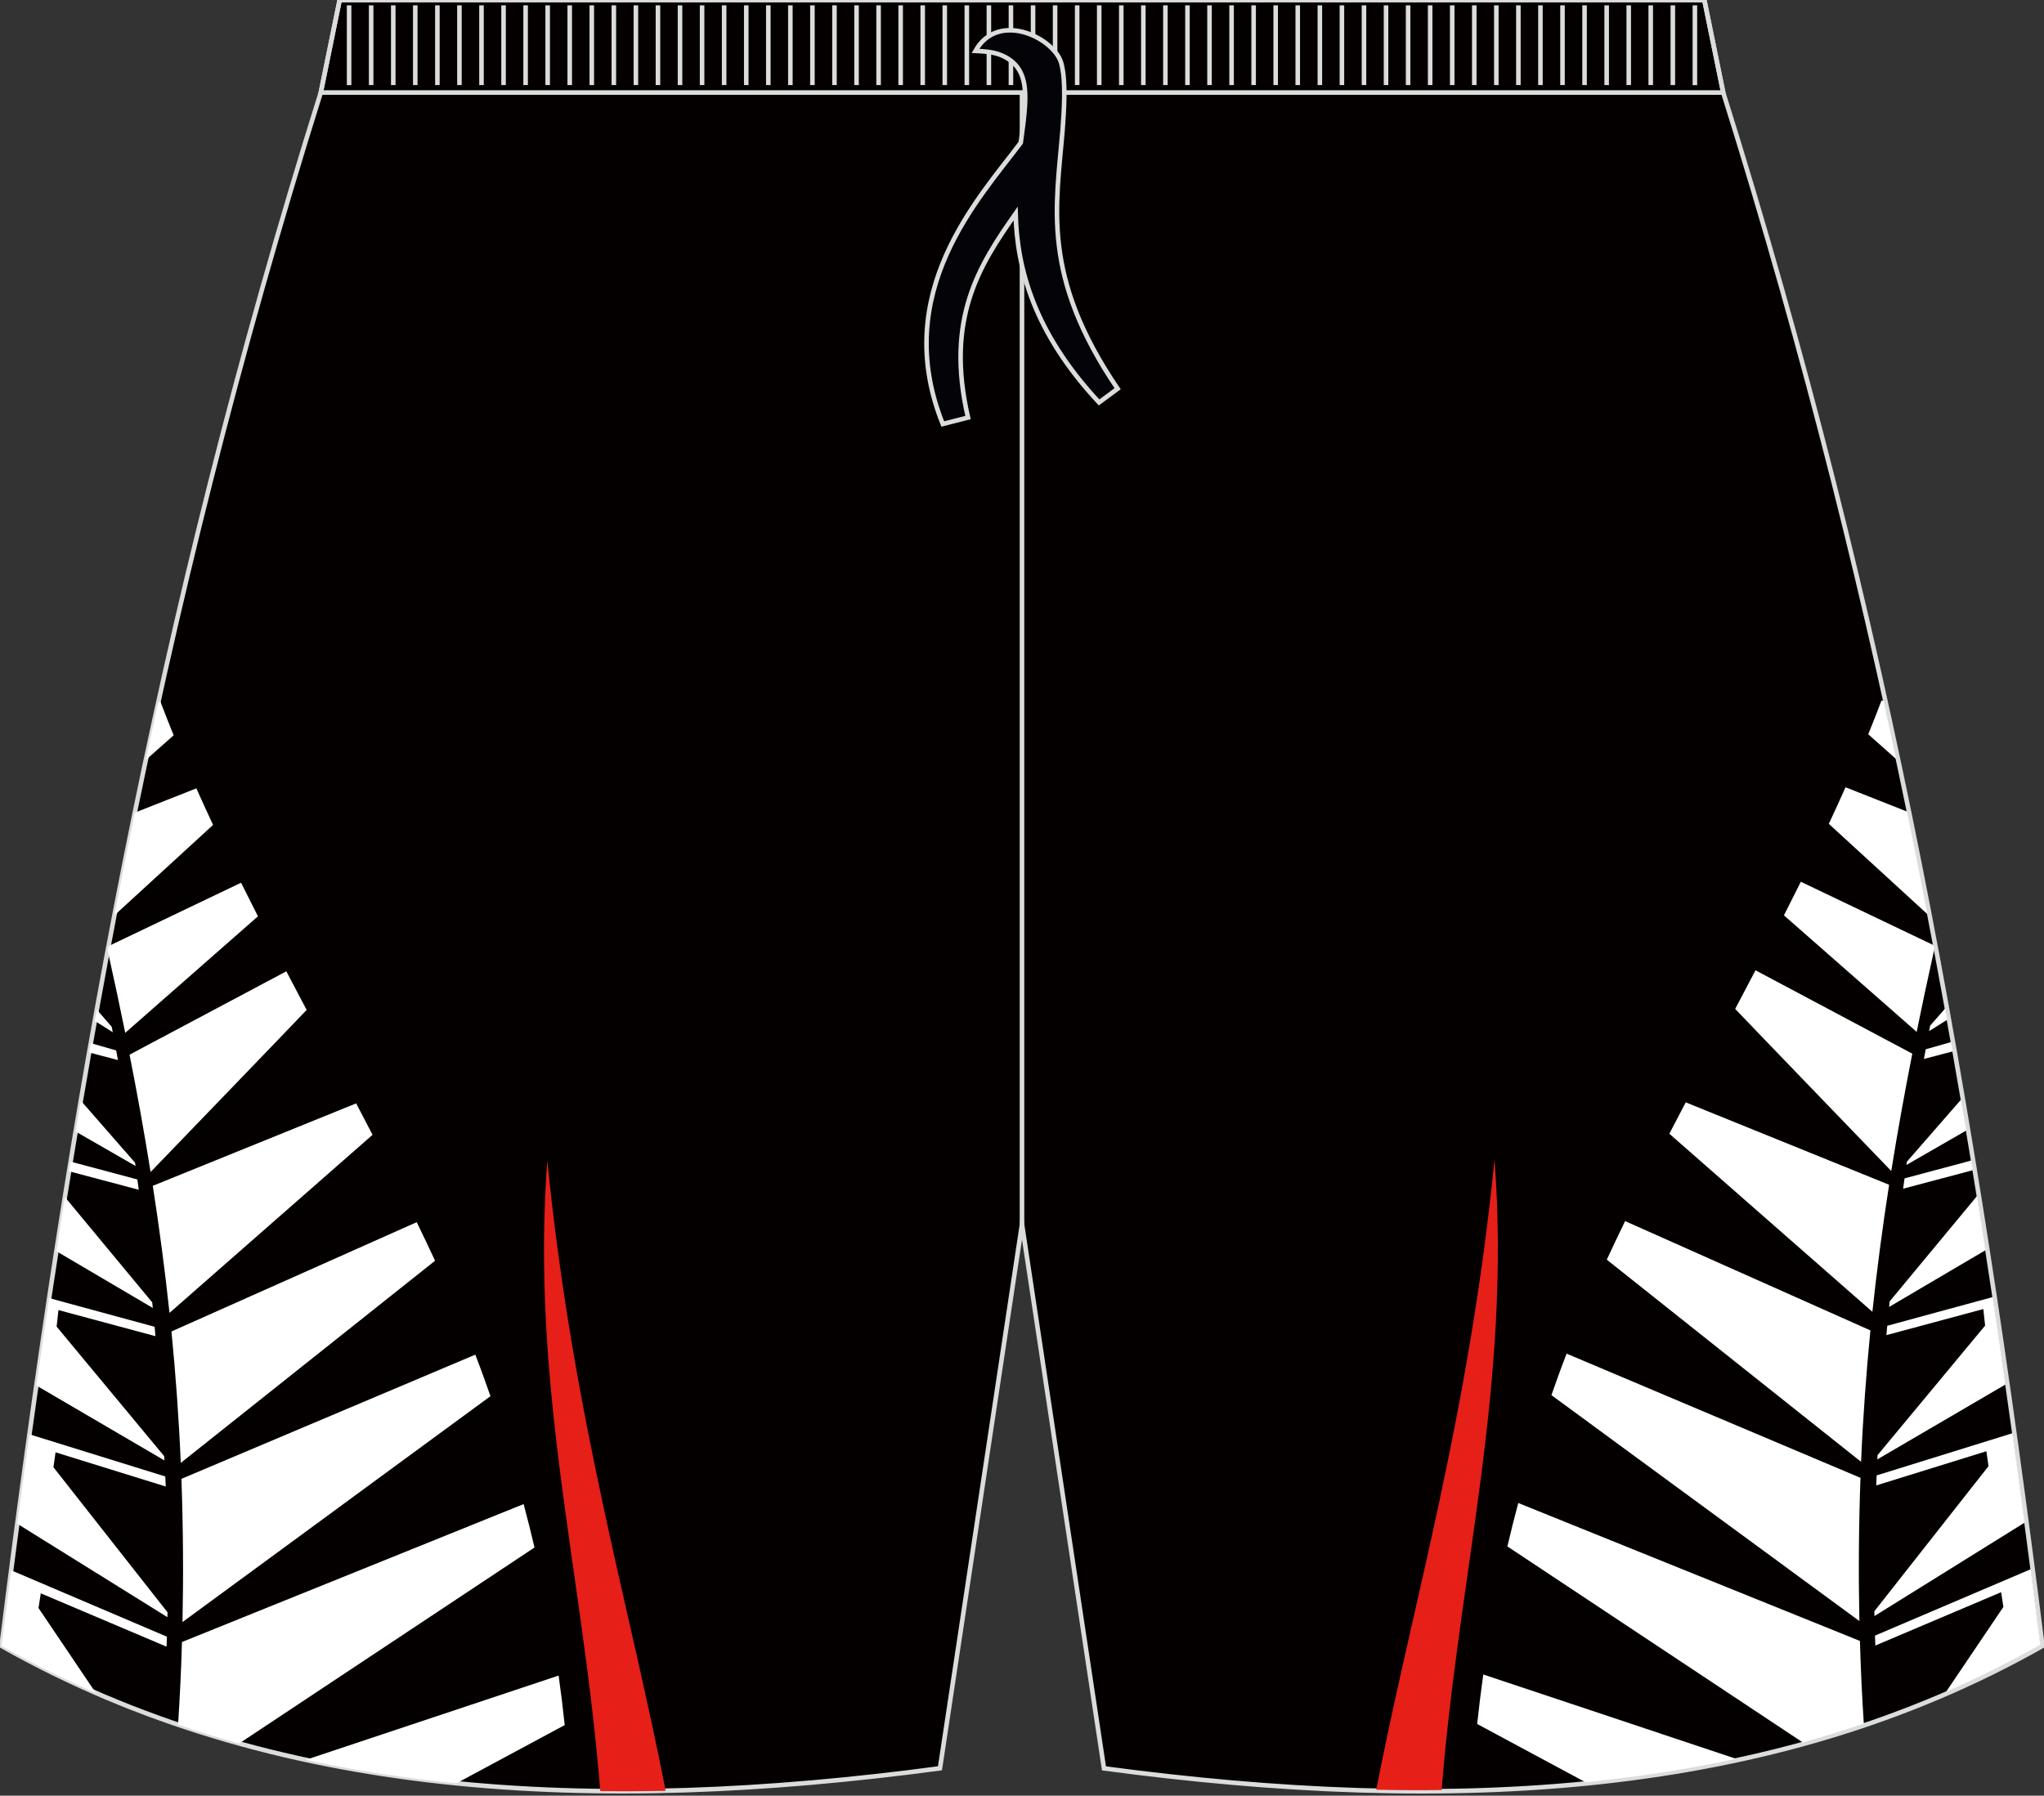 <?xml version="1.0" encoding="utf-8"?>
<!-- Generator: Adobe Illustrator 16.0.0, SVG Export Plug-In . SVG Version: 6.00 Build 0)  -->
<!DOCTYPE svg PUBLIC "-//W3C//DTD SVG 1.1//EN" "http://www.w3.org/Graphics/SVG/1.1/DTD/svg11.dtd">
<svg version="1.1" id="图层_1" xmlns="http://www.w3.org/2000/svg" xmlns:xlink="http://www.w3.org/1999/xlink" x="0px" y="0px"
	 width="379px" height="333px" viewBox="0 0 379 333" enable-background="new 0 0 379 333" xml:space="preserve">
<rect x="0" y="0" width="379" height="333" fill="#333333" stroke="none"/>
<g>
	
		<path fill-rule="evenodd" clip-rule="evenodd" fill="#040000" stroke="#DBDCDC" stroke-width="0.844" stroke-miterlimit="22.926" d="
		M189.5,227.03l15.2,100.91c64.21,8.59,123.99,5.64,174.01-22.71c-12.63-100.96-28.59-190.69-59.19-288.06L316.02,0H189.5H62.98
		l-3.5,17.16c-30.6,97.37-46.56,187.11-59.2,288.06c50.03,28.35,109.8,31.3,174.01,22.71L189.5,227.03z"/>
	<path fill-rule="evenodd" clip-rule="evenodd" fill="#E61F19" d="M111.3,332.16c4.02,0.05,8.06,0.03,12.13-0.06
		c-6.74-34.57-17.23-69.34-21.95-116.93C98.36,257.15,108.06,291.48,111.3,332.16z"/>
	<path fill-rule="evenodd" clip-rule="evenodd" fill="#FFFFFF" d="M29.35,130.23c-0.79,3.57-1.56,7.14-2.32,10.71l5.17-4.58
		c-0.86-2.1-1.68-4.19-2.47-6.28l0,0L29.35,130.23L29.35,130.23z M24.99,150.71c-1.3,6.34-2.56,12.69-3.78,19.04l18.3-16.77l0,0
		c-1.06-2.26-2.09-4.52-3.1-6.78l-0.01,0L24.99,150.71L24.99,150.71z M20.13,175.45l24.57-11.75l0,0c1.03,2.08,2.08,4.15,3.13,6.23
		l0,0l-24.61,21.61l0,0l0,0c-0.98-4.85-2.02-9.69-3.09-14.52l-0.16-0.72L20.13,175.45L20.13,175.45z M17.95,187.24l-0.38,2.08
		l3.34,2.11l-0.2-1.02L17.95,187.24L17.95,187.24z M16.84,193.45l-0.31,1.73l5.34,1.41c-0.11-0.6-0.22-1.2-0.33-1.79L16.84,193.45
		L16.84,193.45z M14.99,204.12c-0.32,1.91-0.65,3.81-0.96,5.72l11.1,6.39l-0.09-0.61L14.99,204.12L14.99,204.12z M13.1,215.42
		l12.37,3.31c0.09,0.63,0.18,1.27,0.26,1.91l-12.93-3.43L13.1,215.42L13.1,215.42z M12.03,221.99c-0.54,3.34-1.06,6.68-1.58,10.04
		l17.88,10.53l-0.11-1.04L12.03,221.99L12.03,221.99z M9.12,240.73l19.55,5.32l0.05,0.59l0.09,1l0.01,0.15l-17.98-4.84l-0.34,3.07
		l19.94,24.02l0.03,0.52l0,0.04l0.01,0.23L6.74,256.94C7.52,251.51,8.31,246.11,9.12,240.73L9.12,240.73z M5.46,265.99
		c-0.77,5.5-1.52,11.03-2.26,16.58l27.84,17.33l0.01-0.25l0.01-0.54l0-0.11L9.91,272.1l0.39-2.77l20.43,6.34
		c-0.03-0.62-0.05-1.24-0.08-1.86L5.46,265.99L5.46,265.99z M2.07,291.21l28.88,12.31l-0.04,1.11l-0.03,0.74l-23.32-9.89l-0.42,2.73
		l10.63,15.75c-5.95-2.59-11.78-5.49-17.49-8.72C0.87,300.53,1.47,295.86,2.07,291.21L2.07,291.21z M33.02,319.84
		c3.73,1.27,7.5,2.43,11.32,3.49l54.77-36.35c-0.63-2.7-1.31-5.38-2.02-8.05l-63.35,25.58C33.59,309.78,33.34,314.89,33.02,319.84
		L33.02,319.84z M56.69,326.36l46.89-15.63c0.43,3.04,0.8,6.1,1.13,9.18l-20.08,10.8C75.11,329.76,65.8,328.33,56.69,326.36
		L56.69,326.36z M33.84,300.81L33.84,300.81c0.18-8.46,0.13-17.31-0.2-26.56l54.49-23.03c0.55,1.43,1.09,2.86,1.6,4.28
		c0.41,1.14,0.81,2.28,1.21,3.42L33.84,300.81L33.84,300.81L33.84,300.81z M33.52,271.29L33.52,271.29l47.15-37.49
		c-1.1-2.37-2.24-4.75-3.4-7.15l-45.48,20.27l0,0C32.58,254.95,33.17,263.06,33.52,271.29L33.52,271.29z M31.43,243.47
		c-0.85-7.93-1.89-15.78-3.1-23.56v0l37.71-15.29c1.03,1.95,2.04,3.89,3.04,5.83L31.43,243.47L31.43,243.47L31.43,243.47
		L31.43,243.47z M27.92,217.35L27.92,217.35c0,0,27.2-28.2,28.94-30.06c-1.26-2.38-2.52-4.77-3.77-7.16h0l-29.07,15.46l0,0
		C25.45,202.81,26.76,210.05,27.92,217.35z"/>
	
		<line fill-rule="evenodd" clip-rule="evenodd" fill="none" stroke="#DBDCDC" stroke-width="0.844" stroke-miterlimit="22.926" x1="189.5" y1="227.01" x2="189.5" y2="17.16"/>
	<g>
		
			<polygon fill-rule="evenodd" clip-rule="evenodd" fill="none" stroke="#DBDCDC" stroke-width="0.844" stroke-miterlimit="22.926" points="
			319.52,17.16 316.02,0 189.5,0 62.98,0 59.48,17.16 		"/>
		
			<line fill-rule="evenodd" clip-rule="evenodd" fill="none" stroke="#DBDCDC" stroke-width="0.844" stroke-miterlimit="22.926" x1="314.27" y1="0.99" x2="314.27" y2="15.79"/>
		
			<path fill-rule="evenodd" clip-rule="evenodd" fill="none" stroke="#DBDCDC" stroke-width="0.844" stroke-miterlimit="22.926" d="
			M310.18,0.99c0,4.93,0,9.86,0,14.79"/>
		
			<path fill-rule="evenodd" clip-rule="evenodd" fill="none" stroke="#DBDCDC" stroke-width="0.844" stroke-miterlimit="22.926" d="
			M306.08,0.99c0,4.93,0,9.86,0,14.79"/>
		
			<path fill-rule="evenodd" clip-rule="evenodd" fill="none" stroke="#DBDCDC" stroke-width="0.844" stroke-miterlimit="22.926" d="
			M302,0.99c0,4.93,0,9.86,0,14.79"/>
		
			<path fill-rule="evenodd" clip-rule="evenodd" fill="none" stroke="#DBDCDC" stroke-width="0.844" stroke-miterlimit="22.926" d="
			M297.91,0.99c0,4.93,0,9.86,0,14.79"/>
		
			<path fill-rule="evenodd" clip-rule="evenodd" fill="none" stroke="#DBDCDC" stroke-width="0.844" stroke-miterlimit="22.926" d="
			M293.81,0.99c0,4.93,0,9.86,0,14.79"/>
		
			<path fill-rule="evenodd" clip-rule="evenodd" fill="none" stroke="#DBDCDC" stroke-width="0.844" stroke-miterlimit="22.926" d="
			M289.72,0.99c0,4.93,0,9.86,0,14.79"/>
		
			<path fill-rule="evenodd" clip-rule="evenodd" fill="none" stroke="#DBDCDC" stroke-width="0.844" stroke-miterlimit="22.926" d="
			M285.63,0.99c0,4.93,0,9.86,0,14.79"/>
		
			<path fill-rule="evenodd" clip-rule="evenodd" fill="none" stroke="#DBDCDC" stroke-width="0.844" stroke-miterlimit="22.926" d="
			M281.54,0.99c0,4.93,0,9.86,0,14.79"/>
		
			<path fill-rule="evenodd" clip-rule="evenodd" fill="none" stroke="#DBDCDC" stroke-width="0.844" stroke-miterlimit="22.926" d="
			M277.45,0.99c0,4.93,0,9.86,0,14.79"/>
		
			<path fill-rule="evenodd" clip-rule="evenodd" fill="none" stroke="#DBDCDC" stroke-width="0.844" stroke-miterlimit="22.926" d="
			M273.36,0.99c0,4.93,0,9.86,0,14.79"/>
		
			<path fill-rule="evenodd" clip-rule="evenodd" fill="none" stroke="#DBDCDC" stroke-width="0.844" stroke-miterlimit="22.926" d="
			M269.27,0.99c0,4.93,0,9.86,0,14.79"/>
		
			<path fill-rule="evenodd" clip-rule="evenodd" fill="none" stroke="#DBDCDC" stroke-width="0.844" stroke-miterlimit="22.926" d="
			M265.18,0.99c0,4.93,0,9.86,0,14.79"/>
		
			<path fill-rule="evenodd" clip-rule="evenodd" fill="none" stroke="#DBDCDC" stroke-width="0.844" stroke-miterlimit="22.926" d="
			M261.09,0.99c0,4.93,0,9.86,0,14.79"/>
		
			<path fill-rule="evenodd" clip-rule="evenodd" fill="none" stroke="#DBDCDC" stroke-width="0.844" stroke-miterlimit="22.926" d="
			M257,0.99c0,4.93,0,9.86,0,14.79"/>
		
			<path fill-rule="evenodd" clip-rule="evenodd" fill="none" stroke="#DBDCDC" stroke-width="0.844" stroke-miterlimit="22.926" d="
			M252.91,0.99c0,4.93,0,9.86,0,14.79"/>
		
			<path fill-rule="evenodd" clip-rule="evenodd" fill="none" stroke="#DBDCDC" stroke-width="0.844" stroke-miterlimit="22.926" d="
			M248.82,0.99c0,4.93,0,9.86,0,14.79"/>
		
			<path fill-rule="evenodd" clip-rule="evenodd" fill="none" stroke="#DBDCDC" stroke-width="0.844" stroke-miterlimit="22.926" d="
			M244.73,0.99c0,4.93,0,9.86,0,14.79"/>
		
			<path fill-rule="evenodd" clip-rule="evenodd" fill="none" stroke="#DBDCDC" stroke-width="0.844" stroke-miterlimit="22.926" d="
			M240.63,0.99c0,4.93,0,9.86,0,14.79"/>
		
			<path fill-rule="evenodd" clip-rule="evenodd" fill="none" stroke="#DBDCDC" stroke-width="0.844" stroke-miterlimit="22.926" d="
			M236.54,0.99c0,4.93,0,9.86,0,14.79"/>
		
			<path fill-rule="evenodd" clip-rule="evenodd" fill="none" stroke="#DBDCDC" stroke-width="0.844" stroke-miterlimit="22.926" d="
			M232.45,0.99c0,4.93,0,9.86,0,14.79"/>
		
			<path fill-rule="evenodd" clip-rule="evenodd" fill="none" stroke="#DBDCDC" stroke-width="0.844" stroke-miterlimit="22.926" d="
			M228.36,0.99c0,4.93,0,9.86,0,14.79"/>
		
			<path fill-rule="evenodd" clip-rule="evenodd" fill="none" stroke="#DBDCDC" stroke-width="0.844" stroke-miterlimit="22.926" d="
			M224.27,0.99c0,4.93,0,9.86,0,14.79"/>
		
			<path fill-rule="evenodd" clip-rule="evenodd" fill="none" stroke="#DBDCDC" stroke-width="0.844" stroke-miterlimit="22.926" d="
			M220.18,0.99c0,4.93,0,9.86,0,14.79"/>
		
			<path fill-rule="evenodd" clip-rule="evenodd" fill="none" stroke="#DBDCDC" stroke-width="0.844" stroke-miterlimit="22.926" d="
			M216.09,0.99c0,4.93,0,9.86,0,14.79"/>
		
			<path fill-rule="evenodd" clip-rule="evenodd" fill="none" stroke="#DBDCDC" stroke-width="0.844" stroke-miterlimit="22.926" d="
			M212,0.99c0,4.93,0,9.86,0,14.79"/>
		
			<path fill-rule="evenodd" clip-rule="evenodd" fill="none" stroke="#DBDCDC" stroke-width="0.844" stroke-miterlimit="22.926" d="
			M207.91,0.99c0,4.93,0,9.86,0,14.79"/>
		
			<path fill-rule="evenodd" clip-rule="evenodd" fill="none" stroke="#DBDCDC" stroke-width="0.844" stroke-miterlimit="22.926" d="
			M203.82,0.99c0,4.93,0,9.86,0,14.79"/>
		
			<path fill-rule="evenodd" clip-rule="evenodd" fill="none" stroke="#DBDCDC" stroke-width="0.844" stroke-miterlimit="22.926" d="
			M199.73,0.99c0,4.93,0,9.86,0,14.79"/>
		
			<path fill-rule="evenodd" clip-rule="evenodd" fill="none" stroke="#DBDCDC" stroke-width="0.844" stroke-miterlimit="22.926" d="
			M195.64,0.99c0,4.93,0,9.86,0,14.79"/>
		
			<path fill-rule="evenodd" clip-rule="evenodd" fill="none" stroke="#DBDCDC" stroke-width="0.844" stroke-miterlimit="22.926" d="
			M191.55,0.99c0,4.93,0,9.86,0,14.79"/>
		
			<path fill-rule="evenodd" clip-rule="evenodd" fill="none" stroke="#DBDCDC" stroke-width="0.844" stroke-miterlimit="22.926" d="
			M187.45,0.99c0,4.93,0,9.86,0,14.79"/>
		
			<path fill-rule="evenodd" clip-rule="evenodd" fill="none" stroke="#DBDCDC" stroke-width="0.844" stroke-miterlimit="22.926" d="
			M183.36,0.99c0,4.93,0,9.86,0,14.79"/>
		
			<path fill-rule="evenodd" clip-rule="evenodd" fill="none" stroke="#DBDCDC" stroke-width="0.844" stroke-miterlimit="22.926" d="
			M179.27,0.99c0,4.93,0,9.86,0,14.79"/>
		
			<path fill-rule="evenodd" clip-rule="evenodd" fill="none" stroke="#DBDCDC" stroke-width="0.844" stroke-miterlimit="22.926" d="
			M175.18,0.99c0,4.93,0,9.86,0,14.79"/>
		
			<path fill-rule="evenodd" clip-rule="evenodd" fill="none" stroke="#DBDCDC" stroke-width="0.844" stroke-miterlimit="22.926" d="
			M171.09,0.99c0,4.93,0,9.86,0,14.79"/>
		
			<path fill-rule="evenodd" clip-rule="evenodd" fill="none" stroke="#DBDCDC" stroke-width="0.844" stroke-miterlimit="22.926" d="
			M167,0.99c0,4.93,0,9.86,0,14.79"/>
		
			<path fill-rule="evenodd" clip-rule="evenodd" fill="none" stroke="#DBDCDC" stroke-width="0.844" stroke-miterlimit="22.926" d="
			M162.91,0.99c0,4.93,0,9.86,0,14.79"/>
		
			<path fill-rule="evenodd" clip-rule="evenodd" fill="none" stroke="#DBDCDC" stroke-width="0.844" stroke-miterlimit="22.926" d="
			M158.82,0.99c0,4.93,0,9.86,0,14.79"/>
		
			<path fill-rule="evenodd" clip-rule="evenodd" fill="none" stroke="#DBDCDC" stroke-width="0.844" stroke-miterlimit="22.926" d="
			M154.73,0.99c0,4.93,0,9.86,0,14.79"/>
		
			<path fill-rule="evenodd" clip-rule="evenodd" fill="none" stroke="#DBDCDC" stroke-width="0.844" stroke-miterlimit="22.926" d="
			M150.64,0.99c0,4.93,0,9.86,0,14.79"/>
		
			<path fill-rule="evenodd" clip-rule="evenodd" fill="none" stroke="#DBDCDC" stroke-width="0.844" stroke-miterlimit="22.926" d="
			M146.55,0.99c0,4.93,0,9.86,0,14.79"/>
		
			<path fill-rule="evenodd" clip-rule="evenodd" fill="none" stroke="#DBDCDC" stroke-width="0.844" stroke-miterlimit="22.926" d="
			M142.46,0.99c0,4.93,0,9.86,0,14.79"/>
		
			<path fill-rule="evenodd" clip-rule="evenodd" fill="none" stroke="#DBDCDC" stroke-width="0.844" stroke-miterlimit="22.926" d="
			M138.37,0.99c0,4.93,0,9.86,0,14.79"/>
		
			<path fill-rule="evenodd" clip-rule="evenodd" fill="none" stroke="#DBDCDC" stroke-width="0.844" stroke-miterlimit="22.926" d="
			M134.27,0.99c0,4.93,0,9.86,0,14.79"/>
		
			<path fill-rule="evenodd" clip-rule="evenodd" fill="none" stroke="#DBDCDC" stroke-width="0.844" stroke-miterlimit="22.926" d="
			M130.18,0.99c0,4.93,0,9.86,0,14.79"/>
		
			<path fill-rule="evenodd" clip-rule="evenodd" fill="none" stroke="#DBDCDC" stroke-width="0.844" stroke-miterlimit="22.926" d="
			M126.09,0.99c0,4.93,0,9.86,0,14.79"/>
		
			<path fill-rule="evenodd" clip-rule="evenodd" fill="none" stroke="#DBDCDC" stroke-width="0.844" stroke-miterlimit="22.926" d="
			M122,0.99c0,4.93,0,9.86,0,14.79"/>
		
			<path fill-rule="evenodd" clip-rule="evenodd" fill="none" stroke="#DBDCDC" stroke-width="0.844" stroke-miterlimit="22.926" d="
			M117.91,0.99c0,4.93,0,9.86,0,14.79"/>
		
			<path fill-rule="evenodd" clip-rule="evenodd" fill="none" stroke="#DBDCDC" stroke-width="0.844" stroke-miterlimit="22.926" d="
			M113.82,0.99c0,4.93,0,9.86,0,14.79"/>
		
			<path fill-rule="evenodd" clip-rule="evenodd" fill="none" stroke="#DBDCDC" stroke-width="0.844" stroke-miterlimit="22.926" d="
			M109.73,0.99c0,4.93,0,9.86,0,14.79"/>
		
			<path fill-rule="evenodd" clip-rule="evenodd" fill="none" stroke="#DBDCDC" stroke-width="0.844" stroke-miterlimit="22.926" d="
			M105.64,0.99c0,4.93,0,9.86,0,14.79"/>
		
			<path fill-rule="evenodd" clip-rule="evenodd" fill="none" stroke="#DBDCDC" stroke-width="0.844" stroke-miterlimit="22.926" d="
			M101.55,0.99c0,4.93,0,9.86,0,14.79"/>
		
			<path fill-rule="evenodd" clip-rule="evenodd" fill="none" stroke="#DBDCDC" stroke-width="0.844" stroke-miterlimit="22.926" d="
			M97.46,0.99c0,4.93,0,9.86,0,14.79"/>
		
			<path fill-rule="evenodd" clip-rule="evenodd" fill="none" stroke="#DBDCDC" stroke-width="0.844" stroke-miterlimit="22.926" d="
			M93.37,0.99c0,4.93,0,9.86,0,14.79"/>
		
			<path fill-rule="evenodd" clip-rule="evenodd" fill="none" stroke="#DBDCDC" stroke-width="0.844" stroke-miterlimit="22.926" d="
			M89.28,0.99c0,4.93,0,9.86,0,14.79"/>
		
			<path fill-rule="evenodd" clip-rule="evenodd" fill="none" stroke="#DBDCDC" stroke-width="0.844" stroke-miterlimit="22.926" d="
			M85.19,0.99c0,4.93,0,9.86,0,14.79"/>
		
			<path fill-rule="evenodd" clip-rule="evenodd" fill="none" stroke="#DBDCDC" stroke-width="0.844" stroke-miterlimit="22.926" d="
			M81.1,0.99c0,4.93,0,9.86,0,14.79"/>
		
			<path fill-rule="evenodd" clip-rule="evenodd" fill="none" stroke="#DBDCDC" stroke-width="0.844" stroke-miterlimit="22.926" d="
			M77,0.99c0,4.93,0,9.86,0,14.79"/>
		
			<path fill-rule="evenodd" clip-rule="evenodd" fill="none" stroke="#DBDCDC" stroke-width="0.844" stroke-miterlimit="22.926" d="
			M72.92,0.99c0,4.93,0,9.86,0,14.79"/>
		
			<path fill-rule="evenodd" clip-rule="evenodd" fill="none" stroke="#DBDCDC" stroke-width="0.844" stroke-miterlimit="22.926" d="
			M68.82,0.99c0,4.93,0,9.86,0,14.79"/>
		
			<line fill-rule="evenodd" clip-rule="evenodd" fill="none" stroke="#DBDCDC" stroke-width="0.844" stroke-miterlimit="22.926" x1="64.73" y1="0.99" x2="64.73" y2="15.79"/>
	</g>
	
		<path fill-rule="evenodd" clip-rule="evenodd" fill="#030308" stroke="#DBDCDC" stroke-width="0.844" stroke-miterlimit="22.926" d="
		M180.87,9.44c1.59,0.08,3.25,0.16,4.77,0.79c5.68,2.37,4.72,8.09,3.63,16.23c-7.63,10.19-24.28,27.72-14.46,52.17l4.68-1.2
		c-4.24-18.32,2.06-28.21,8.83-37.83c0.24,10.05,3.33,22.03,15.47,35.03l3.44-2.54c-14.23-20.95-11.37-33.78-10.2-48.07
		c0.28-3.73,0.61-8.87-0.18-12.02C195.9,7.25,185.18,1.75,180.87,9.44z"/>
	<path fill-rule="evenodd" clip-rule="evenodd" fill="#E61F19" d="M267.31,331.96c-4.02,0.05-8.06,0.03-12.13-0.06
		c6.74-34.57,17.23-69.34,21.94-116.93C280.25,256.95,270.55,291.29,267.31,331.96z"/>
	<path fill-rule="evenodd" clip-rule="evenodd" fill="#FFFFFF" d="M349.26,130.04c0.79,3.57,1.56,7.14,2.32,10.72l-5.17-4.59
		c0.85-2.1,1.68-4.19,2.47-6.28h0L349.26,130.04L349.26,130.04z M353.62,150.51c1.3,6.34,2.56,12.68,3.78,19.04l-18.3-16.77l0,0
		c1.06-2.26,2.09-4.52,3.1-6.78l0,0L353.62,150.51L353.62,150.51z M358.48,175.26l-24.57-11.74l0,0c-1.03,2.08-2.08,4.15-3.13,6.23
		l0,0l24.61,21.61l0,0l0,0c0.98-4.85,2.02-9.69,3.09-14.52l0.16-0.73L358.48,175.26L358.48,175.26z M360.66,187.04l0.38,2.08
		l-3.34,2.1l0.19-1.02L360.66,187.04L360.66,187.04z M361.77,193.25l0.31,1.73l-5.34,1.4c0.11-0.6,0.22-1.2,0.33-1.79L361.77,193.25
		L361.77,193.25z M363.62,203.92c0.33,1.91,0.65,3.81,0.97,5.73l-11.1,6.39l0.09-0.61L363.62,203.92L363.62,203.92z M365.51,215.22
		l-12.37,3.31c-0.09,0.63-0.18,1.27-0.26,1.91l12.93-3.43L365.51,215.22L365.51,215.22z M366.58,221.8
		c0.54,3.34,1.06,6.68,1.58,10.04l-17.88,10.53l0.11-1.04L366.58,221.8L366.58,221.8z M369.49,240.54l-19.55,5.32l-0.06,0.59
		l-0.09,1l-0.02,0.15l17.98-4.84l0.33,3.07l-19.94,24.02l-0.03,0.52l0,0.04l-0.01,0.23l23.76-13.89
		C371.09,251.32,370.3,245.91,369.49,240.54L369.49,240.54z M373.15,265.79c0.77,5.5,1.52,11.03,2.26,16.58l-27.85,17.33l0-0.25
		l-0.01-0.54v-0.11l21.16-26.9l-0.39-2.77l-20.43,6.34c0.03-0.62,0.05-1.23,0.08-1.86L373.15,265.79L373.15,265.79z M376.54,291.01
		l-28.88,12.31l0.04,1.1l0.03,0.74l23.32-9.89l0.42,2.73l-10.63,15.75c5.95-2.59,11.78-5.49,17.49-8.72
		C377.74,300.33,377.14,295.66,376.54,291.01L376.54,291.01z M345.59,319.64c-3.73,1.27-7.51,2.43-11.32,3.49l-54.77-36.35
		c0.63-2.7,1.31-5.38,2.02-8.05l63.35,25.58C345.02,309.58,345.26,314.7,345.59,319.64L345.59,319.64z M321.92,326.17l-46.89-15.64
		c-0.43,3.04-0.8,6.1-1.13,9.18l20.08,10.8C303.49,329.56,312.81,328.13,321.92,326.17L321.92,326.17z M344.77,300.62L344.77,300.62
		c-0.18-8.46-0.13-17.31,0.2-26.56l-54.49-23.03c-0.55,1.43-1.09,2.86-1.6,4.28c-0.41,1.14-0.81,2.28-1.21,3.42L344.77,300.62
		L344.77,300.62L344.77,300.62z M345.08,271.09L345.08,271.09l-47.15-37.49c1.1-2.37,2.24-4.76,3.4-7.15l45.48,20.27l0,0
		C346.03,254.75,345.43,262.87,345.08,271.09L345.08,271.09z M347.18,243.27c0.85-7.93,1.89-15.78,3.1-23.56l0,0l-37.71-15.28
		c-1.03,1.95-2.04,3.89-3.04,5.82L347.18,243.27L347.18,243.27L347.18,243.27L347.18,243.27z M350.68,217.16L350.68,217.16
		c0,0-27.2-28.2-28.94-30.06c1.26-2.38,2.52-4.77,3.77-7.16l0,0l29.07,15.46l0,0C353.16,202.61,351.85,209.86,350.68,217.16z"/>
</g>
</svg>
